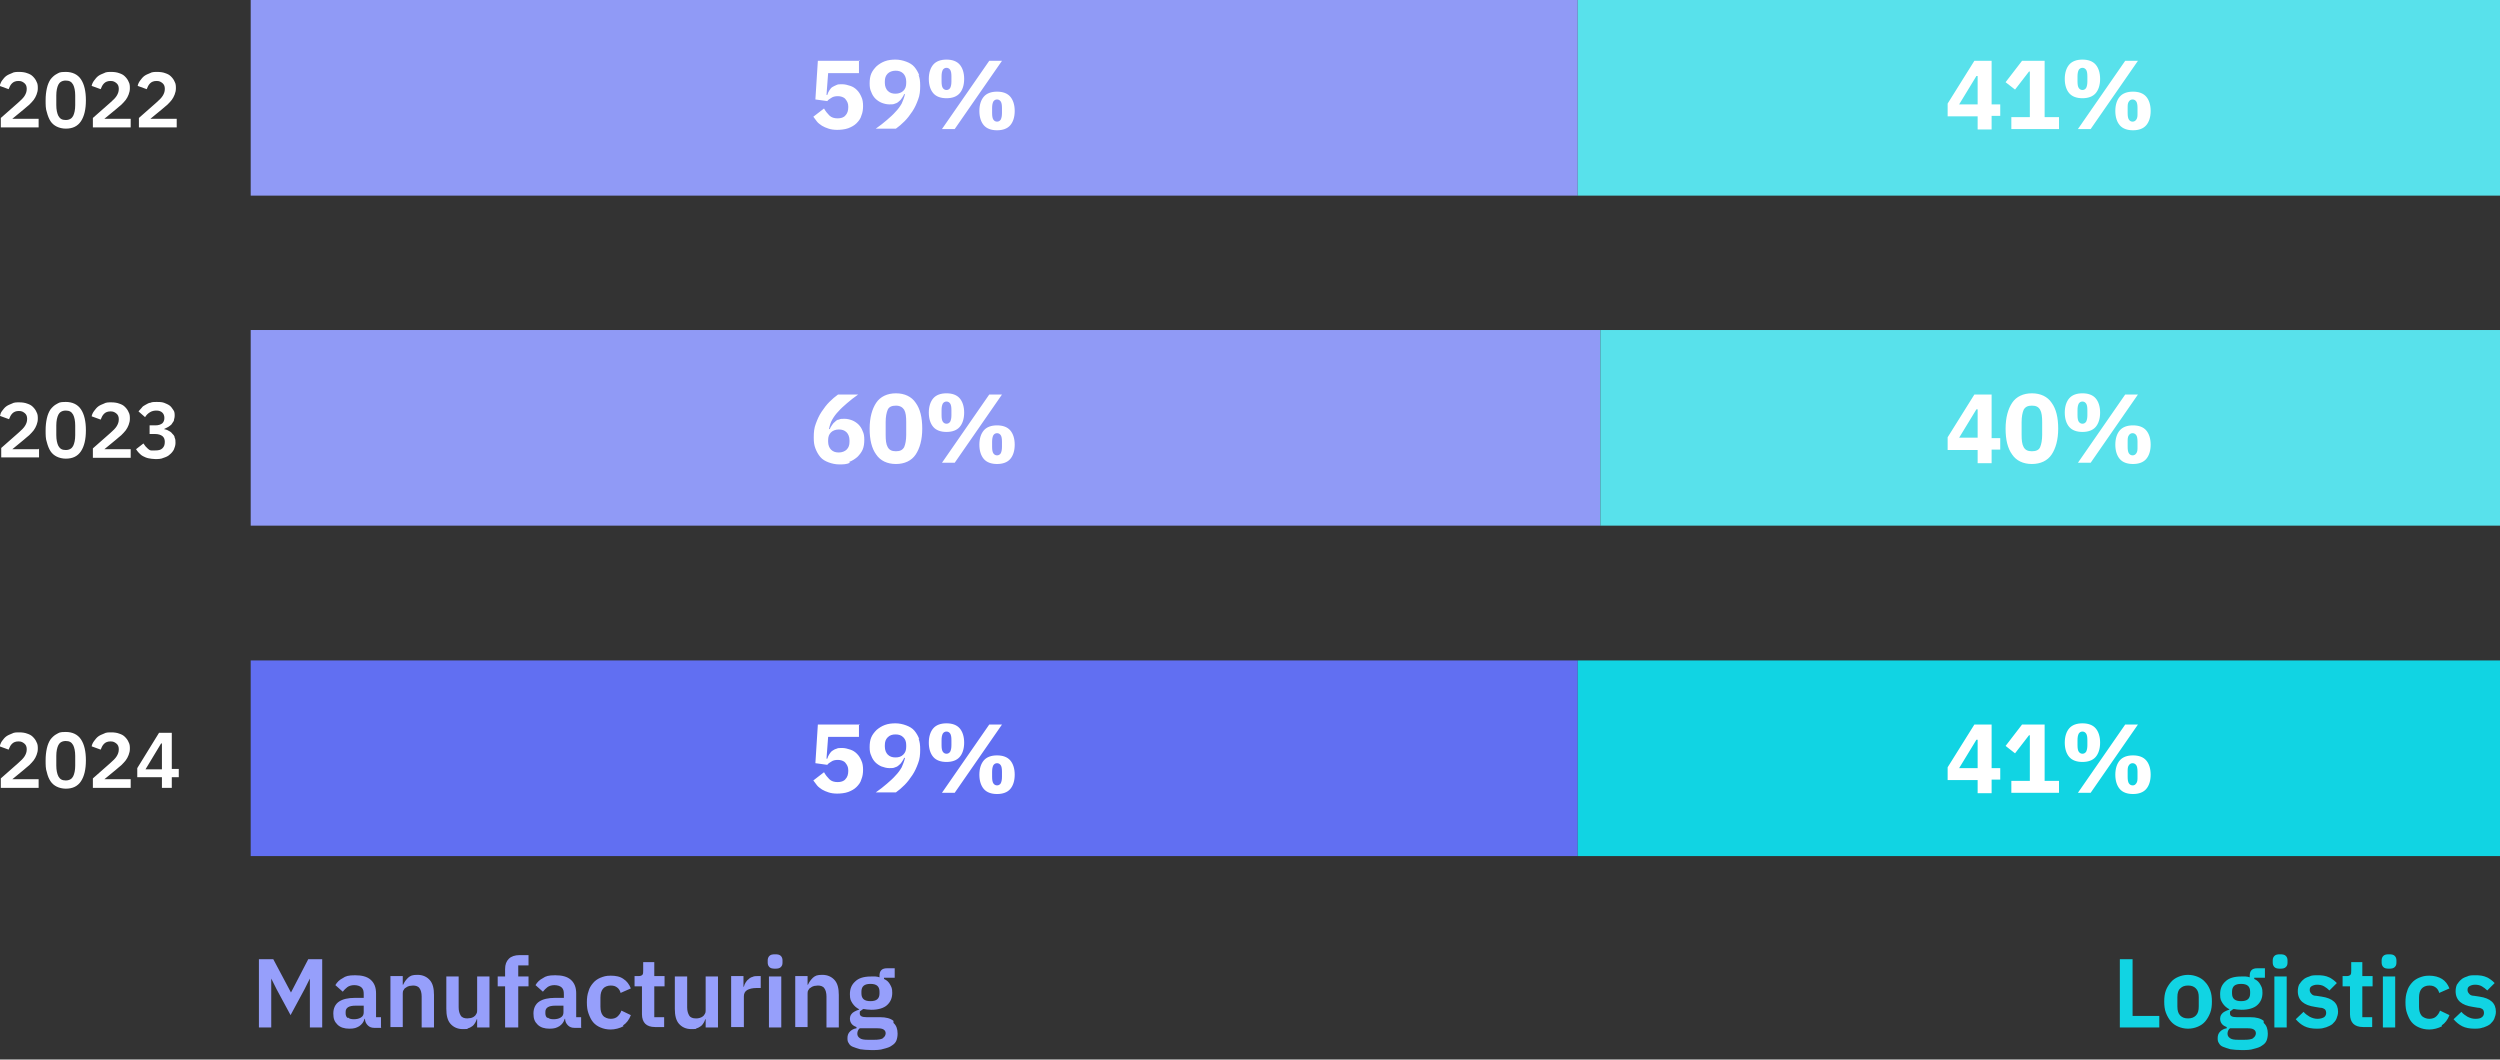 <?xml version="1.0" encoding="UTF-8"?>
<svg xmlns="http://www.w3.org/2000/svg" xmlns:xlink="http://www.w3.org/1999/xlink" version="1.1" viewBox="0 0 608.3 257.8">
  <rect x="0" y="0" width="608.3" height="257.8" fill="#333333" stroke="none"/>
  <defs>
    <style>
      .cls-1 {
        fill: none;
      }

      .cls-2 {
        clip-path: url(#clippath-1);
      }

      .cls-3 {
        fill: #11d4e3;
      }

      .cls-4 {
        fill: #fff;
      }

      .cls-5 {
        fill: #909af6;
      }

      .cls-6 {
        fill: #616ff2;
      }

      .cls-7 {
        fill: #58e1eb;
      }

      .cls-8 {
        fill: #969ffb;
      }

      .cls-9 {
        clip-path: url(#clippath);
      }
    </style>
    <clipPath id="clippath">
      <rect class="cls-1" width="608.3" height="257.8"/>
    </clipPath>
    <clipPath id="clippath-1">
      <rect class="cls-1" width="608.3" height="257.8"/>
    </clipPath>
  </defs>
  <!-- Generator: Adobe Illustrator 28.7.1, SVG Export Plug-In . SVG Version: 1.2.0 Build 142)  -->
  <g>
    <g id="Capa_1">
      <g id="Capa_1-2" data-name="Capa_1">
        <g class="cls-9">
          <g>
            <path class="cls-4" d="M43.1,28.9h-6.5l2.8-2.3c.5-.4.9-.8,1.3-1.1.4-.4.8-.8,1.1-1.2.3-.4.5-.8.7-1.3s.3-1,.3-1.5,0-1.1-.3-1.6c-.2-.5-.5-.9-.9-1.3s-.8-.6-1.4-.8c-.5-.2-1.2-.3-1.9-.3s-1.3,0-1.8.3c-.5.2-1,.4-1.4.7-.4.3-.7.7-1,1.1s-.5.8-.6,1.3l2.2.8c.2-.5.4-1,.8-1.4.4-.4.9-.6,1.6-.6s1,.2,1.4.5.6.8.6,1.3v.2c0,.6-.2,1.1-.5,1.6s-.9,1.1-1.6,1.7l-4.2,3.7v2.3h9.2v-2.1h.1ZM31.9,28.9h-6.5l2.8-2.3c.5-.4.9-.8,1.3-1.1.4-.4.8-.8,1.1-1.2.3-.4.5-.8.7-1.3s.3-1,.3-1.5,0-1.1-.3-1.6c-.2-.5-.5-.9-.9-1.3s-.8-.6-1.4-.8c-.5-.2-1.2-.3-1.9-.3s-1.3,0-1.8.3c-.5.2-1,.4-1.4.7-.4.3-.7.7-1,1.1s-.5.8-.6,1.3l2.2.8c.2-.5.4-1,.8-1.4s.9-.6,1.6-.6,1,.2,1.4.5.6.8.6,1.3v.2c0,.6-.2,1.1-.5,1.6s-.9,1.1-1.6,1.7l-4.2,3.7v2.3h9.2v-2.1h0ZM14.2,28.2c-.3-.6-.5-1.5-.5-2.6v-2.4c0-1.1.2-2,.5-2.6s.9-1,1.8-1,1.4.3,1.8,1c.3.6.5,1.5.5,2.6v2.4c0,1.1-.2,2-.5,2.6s-.9,1-1.8,1-1.4-.3-1.8-1M19.7,29.5c.8-1.2,1.2-2.9,1.2-5.1s-.4-3.9-1.2-5.1c-.8-1.2-2.1-1.8-3.7-1.8s-1.6.2-2.2.5c-.6.3-1.1.8-1.5,1.3-.4.6-.7,1.3-.9,2.2-.2.9-.3,1.8-.3,2.9s0,2.1.3,2.9c.2.8.5,1.6.9,2.2s.9,1,1.5,1.3,1.4.5,2.2.5c1.7,0,2.9-.6,3.7-1.8M9.4,28.9H3l2.8-2.3c.5-.4.9-.8,1.3-1.1.4-.4.8-.8,1.1-1.2.3-.4.5-.8.7-1.3s.3-1,.3-1.5,0-1.1-.3-1.6c-.2-.5-.5-.9-.9-1.3-.4-.4-.8-.6-1.4-.8-.5-.2-1.2-.3-1.9-.3s-1.3,0-1.8.3c-.5.2-1,.4-1.4.7-.4.3-.7.7-1,1.1s-.4.8-.6,1.3l2.2.8c.2-.5.4-1,.8-1.4.4-.4.9-.6,1.6-.6s1,.2,1.4.5.6.8.6,1.3v.2c0,.6-.2,1.1-.5,1.6s-.9,1.1-1.6,1.7L.2,28.7v2.3h9.2v-2.1Z"/>
            <path class="cls-4" d="M36.4,103.5v2.1h1.3c.8,0,1.4.2,1.8.5.4.3.6.8.6,1.4h0c0,.8-.2,1.2-.6,1.6-.4.4-1,.5-1.7.5s-.7,0-1,0c-.3,0-.6-.2-.8-.4-.2-.2-.4-.4-.6-.6-.2-.2-.3-.5-.5-.7l-1.8,1.4c.2.3.4.6.7.9s.6.6,1,.8c.4.2.8.4,1.3.5s1.1.2,1.7.2,1.4,0,2-.3c.6-.2,1.1-.4,1.5-.8.4-.3.8-.8,1-1.2.2-.5.4-1,.4-1.6s0-.9-.2-1.3c0-.4-.3-.7-.6-1-.2-.3-.5-.5-.9-.7-.3-.2-.7-.3-1.1-.4h0c.3-.2.7-.3,1-.5s.6-.4.8-.6c.2-.3.4-.6.6-.9,0-.3.2-.7.2-1.2s0-1-.3-1.4-.5-.8-.9-1.1c-.4-.3-.9-.5-1.4-.7-.6-.2-1.2-.2-1.8-.2s-1.1,0-1.5.2c-.4,0-.8.3-1.2.5s-.7.4-.9.7c-.3.3-.5.6-.8.9l1.6,1.4c.3-.5.7-.9,1.2-1.2.5-.3,1-.4,1.6-.4s1.1.2,1.4.5c.3.3.5.7.5,1.3h0c0,.6-.2,1-.5,1.3-.4.3-.9.5-1.7.5h-1.4ZM31.9,109.3h-6.5l2.8-2.3c.5-.4.9-.8,1.3-1.1.4-.4.8-.8,1.1-1.2.3-.4.5-.8.7-1.3s.3-1,.3-1.5,0-1.1-.3-1.6c-.2-.5-.5-.9-.9-1.3s-.8-.6-1.4-.8c-.5-.2-1.2-.3-1.9-.3s-1.3,0-1.8.3c-.5.2-1,.4-1.4.7-.4.3-.7.7-1,1.1s-.5.8-.6,1.3l2.2.8c.2-.5.4-1,.8-1.4s.9-.6,1.6-.6,1,.2,1.4.5.6.8.6,1.3v.2c0,.6-.2,1.1-.5,1.6s-.9,1.1-1.6,1.7l-4.2,3.7v2.3h9.2v-2.1h0ZM14.2,108.5c-.3-.6-.5-1.5-.5-2.6v-2.4c0-1.1.2-2,.5-2.6s.9-1,1.8-1,1.4.3,1.8,1c.3.6.5,1.5.5,2.6v2.4c0,1.1-.2,2-.5,2.6s-.9,1-1.8,1-1.4-.3-1.8-1M19.7,109.8c.8-1.2,1.2-2.9,1.2-5.1s-.4-3.9-1.2-5.1c-.8-1.2-2.1-1.8-3.7-1.8s-1.6.2-2.2.5c-.6.3-1.1.8-1.5,1.3-.4.6-.7,1.3-.9,2.2-.2.9-.3,1.8-.3,2.9s0,2.1.3,2.9c.2.8.5,1.6.9,2.2s.9,1,1.5,1.3,1.4.5,2.2.5c1.7,0,2.9-.6,3.7-1.8M9.4,109.3H3l2.8-2.3c.5-.4.9-.8,1.3-1.1.4-.4.8-.8,1.1-1.2.3-.4.5-.8.7-1.3s.3-1,.3-1.5,0-1.1-.3-1.6c-.2-.5-.5-.9-.9-1.3-.4-.4-.8-.6-1.4-.8-.5-.2-1.2-.3-1.9-.3s-1.3,0-1.8.3c-.5.2-1,.4-1.4.7-.4.3-.7.7-1,1.1s-.4.7-.5,1.2l2.2.8c.2-.5.4-1,.8-1.4.4-.4.9-.6,1.6-.6s1,.2,1.4.5.6.8.6,1.3v.2c0,.6-.2,1.1-.5,1.6s-.9,1.1-1.6,1.7l-4.2,3.7v2.3h9.2v-2.1h-.1Z"/>
            <path class="cls-4" d="M39.2,180.9h.2v6.3h-4l3.8-6.3ZM41.8,191.7v-2.6h1.7v-2h-1.7v-8.8h-3.1l-5.3,8.6v2.2h6v2.6s2.4,0,2.4,0ZM31.9,189.6h-6.5l2.8-2.3c.5-.4.9-.8,1.3-1.1.4-.4.8-.8,1.1-1.2.3-.4.5-.8.7-1.3s.3-1,.3-1.5,0-1.1-.3-1.6c-.2-.5-.5-.9-.9-1.3-.4-.4-.8-.6-1.4-.8-.5-.2-1.2-.3-1.9-.3s-1.3,0-1.8.3c-.5.2-1,.4-1.4.7s-.7.7-1,1.1c-.3.4-.5.8-.6,1.3l2.2.8c.2-.5.4-1,.8-1.4s.9-.6,1.6-.6,1,.2,1.4.5.6.8.6,1.3v.2c0,.6-.2,1.1-.5,1.6s-.9,1.1-1.6,1.7l-4.2,3.7v2.3h9.2v-2.1h0ZM14.2,188.9c-.3-.6-.5-1.5-.5-2.6v-2.4c0-1.1.2-2,.5-2.6s.9-1,1.8-1,1.4.3,1.8,1c.3.6.5,1.5.5,2.6v2.4c0,1.1-.2,2-.5,2.6s-.9,1-1.8,1-1.4-.3-1.8-1M19.7,190.1c.8-1.2,1.2-2.9,1.2-5.1s-.4-3.9-1.2-5.1c-.8-1.2-2.1-1.8-3.7-1.8s-1.6.2-2.2.5c-.6.3-1.1.8-1.5,1.3-.4.6-.7,1.3-.9,2.2s-.3,1.8-.3,2.9,0,2.1.3,2.9c.2.9.5,1.6.9,2.2.4.6.9,1,1.5,1.3s1.4.5,2.2.5c1.7,0,2.9-.6,3.7-1.8M9.4,189.6H3l2.8-2.3c.5-.4.9-.8,1.3-1.1.4-.4.8-.8,1.1-1.2s.5-.8.7-1.3.3-1,.3-1.5,0-1.1-.3-1.6c-.2-.5-.5-.9-.9-1.3-.4-.4-.8-.6-1.4-.8-.5-.2-1.2-.3-1.9-.3s-1.3,0-1.8.3c-.5.2-1,.4-1.4.7s-.7.7-1,1.1-.4.8-.6,1.3l2.2.8c.2-.5.4-1,.8-1.4.4-.4.9-.6,1.6-.6s1,.2,1.4.5.6.8.6,1.3v.2c0,.6-.2,1.1-.5,1.6s-.9,1.1-1.6,1.7l-4.2,3.7v2.3h9.2v-2.1h0Z"/>
            <g>
              <path class="cls-3" d="M604.3,250c.6-.2,1.2-.5,1.6-.8.4-.4.8-.8,1-1.3.2-.5.4-1.1.4-1.7,0-2.1-1.3-3.3-4-3.7l-1.3-.2c-.6,0-1-.2-1.2-.5-.2-.2-.4-.5-.4-.9s.1-.7.4-.9.8-.4,1.4-.4,1.2.1,1.7.4c.5.3.9.6,1.3,1l1.8-1.8c-.3-.3-.6-.6-.9-.8-.3-.2-.7-.5-1-.6-.4-.2-.8-.3-1.3-.4s-1-.1-1.6-.1-1.4,0-1.9.3c-.6.2-1.1.4-1.5.8-.4.3-.7.8-1,1.2-.2.5-.3,1-.3,1.6,0,1.1.4,2,1.1,2.6.7.6,1.7,1,3.1,1.2l1.2.2c.6,0,.9.2,1.2.4.2.2.3.5.3.9s-.2.8-.5,1c-.3.3-.9.4-1.6.4s-1.3-.2-1.9-.5c-.5-.3-1.1-.7-1.5-1.2l-1.9,1.8c.6.7,1.3,1.3,2.1,1.7.8.4,1.8.6,3,.6s1.5-.1,2.1-.3M594.1,249.5c.8-.5,1.5-1.4,1.9-2.5l-2.3-1.1c-.2.6-.5,1-.9,1.4-.4.4-1,.6-1.7.6s-1.5-.3-1.9-.8c-.4-.5-.6-1.2-.6-2.1v-2.3c0-.9.2-1.6.6-2.1.4-.5,1.1-.8,1.9-.8s1.2.2,1.6.5c.4.3.7.8.8,1.3l2.5-1.1c-.4-1-1-1.8-1.8-2.3s-1.9-.8-3.1-.8-1.7.2-2.5.5c-.7.3-1.3.7-1.8,1.3-.5.6-.9,1.2-1.1,2-.3.8-.4,1.7-.4,2.7s.1,1.9.4,2.7c.3.8.6,1.5,1.1,2.1.5.6,1.1,1,1.8,1.3.7.3,1.5.5,2.5.5s2.2-.3,3.1-.8M579.8,250h3v-12.4h-3v12.4ZM582.7,235.3c.3-.3.4-.6.4-1.1v-.5c0-.4-.1-.8-.4-1.1-.3-.3-.7-.4-1.4-.4s-1.1.1-1.4.4c-.3.3-.4.7-.4,1.1v.5c0,.4.1.8.4,1.1.3.3.7.4,1.4.4s1.1-.1,1.4-.4M577.2,250v-2.5h-2.4v-7.5h2.5v-2.5h-2.5v-3.4h-2.7v2.1c0,.4,0,.8-.2,1-.2.2-.5.3-.9.3h-1v2.5h1.8v6.8c0,1,.3,1.8.8,2.3.5.5,1.3.8,2.4.8h2.2ZM565.9,250c.6-.2,1.2-.5,1.6-.8.4-.4.8-.8,1-1.3s.4-1.1.4-1.7c0-2.1-1.3-3.3-4-3.7l-1.3-.2c-.6,0-1-.2-1.2-.5-.2-.2-.4-.5-.4-.9s.1-.7.4-.9c.3-.2.8-.4,1.4-.4s1.2.1,1.7.4c.5.3.9.6,1.3,1l1.8-1.8c-.3-.3-.6-.6-.9-.8-.3-.2-.7-.5-1-.6-.4-.2-.8-.3-1.3-.4s-1-.1-1.6-.1-1.4,0-1.9.3c-.6.2-1.1.4-1.5.8-.4.3-.7.8-1,1.2-.2.5-.3,1-.3,1.6,0,1.1.4,2,1.1,2.6.7.6,1.7,1,3.1,1.2l1.2.2c.6,0,.9.2,1.2.4.2.2.3.5.3.9s-.2.8-.5,1-.9.4-1.6.4-1.3-.2-1.9-.5c-.5-.3-1.1-.7-1.5-1.2l-1.9,1.8c.6.7,1.3,1.3,2.1,1.7.8.4,1.8.6,3,.6s1.5-.1,2.1-.3M553.4,250h3v-12.4h-3v12.4ZM556.2,235.3c.3-.3.4-.6.4-1.1v-.5c0-.4-.1-.8-.4-1.1-.3-.3-.7-.4-1.4-.4s-1.1.1-1.4.4c-.3.3-.4.7-.4,1.1v.5c0,.4.1.8.4,1.1.3.3.7.4,1.4.4s1.1-.1,1.4-.4M543.1,241.7v-.4c0-1.3.7-1.9,2.2-1.9s2.2.6,2.2,1.9v.4c0,1.3-.7,1.9-2.2,1.9s-2.2-.6-2.2-1.9M548.3,252.6c-.5.3-1.2.4-2.2.4h-1.5c-1,0-1.6-.1-2-.4-.4-.3-.6-.6-.6-1.1s.2-1,.6-1.3h4.2c.8,0,1.3.1,1.6.3.3.2.5.5.5.9s-.2.9-.7,1.2M550.8,248.4c-.7-.6-1.8-.9-3.3-.9h-3.3c-1.1,0-1.6-.3-1.6-.9s0-.5.3-.7c.2-.2.4-.3.6-.4.5.1,1.2.2,1.9.2,1.7,0,3-.4,3.8-1.1.9-.8,1.3-1.8,1.3-3s-.2-1.4-.5-2c-.3-.6-.8-1.1-1.5-1.4v-.3h2.6v-2.3h-1.9c-1.2,0-1.8.6-1.8,1.8v.4c-.3-.1-.7-.2-1-.2-.4,0-.7,0-1.1,0-1.7,0-3,.4-3.8,1.2-.9.8-1.3,1.8-1.3,3.1s.2,1.5.6,2.2c.4.6.9,1.1,1.7,1.5h0c-.3.2-.6.2-.9.4-.3.1-.5.3-.7.4-.2.2-.4.4-.5.6-.1.2-.2.5-.2.8,0,.5.1.9.4,1.3.3.4.7.6,1.2.8v.3c-.7.1-1.2.4-1.6.8-.4.4-.6.9-.6,1.6s.1.9.3,1.2c.2.4.5.7,1,.9.5.2,1.1.4,1.8.6.7.1,1.6.2,2.7.2s2.2,0,3-.3c.8-.2,1.5-.4,2-.8.5-.3.9-.7,1.1-1.2s.3-1.1.3-1.7c0-1.1-.3-2-1-2.6M530.5,247.1c-.5-.5-.7-1.2-.7-2.2v-2.3c0-.9.2-1.7.7-2.1.5-.5,1.1-.7,1.9-.7s1.4.2,1.9.7c.5.5.7,1.2.7,2.1v2.3c0,1-.2,1.7-.7,2.2-.5.5-1.1.7-1.9.7s-1.4-.2-1.9-.7M534.8,249.8c.7-.3,1.3-.7,1.8-1.3.5-.6.9-1.3,1.2-2.1.3-.8.4-1.7.4-2.7s-.1-1.9-.4-2.7c-.3-.8-.7-1.5-1.2-2-.5-.6-1.1-1-1.8-1.3-.7-.3-1.5-.5-2.4-.5s-1.7.2-2.4.5c-.7.3-1.3.7-1.8,1.3-.5.6-.9,1.2-1.2,2-.3.8-.4,1.7-.4,2.7s.1,1.9.4,2.7c.3.8.7,1.5,1.2,2.1.5.6,1.1,1,1.8,1.3.7.3,1.5.5,2.4.5s1.7-.2,2.4-.5M525.4,250v-2.8h-6.5v-13.8h-3.1v16.6h9.7Z"/>
              <path class="cls-8" d="M209.6,241.7v-.4c0-1.3.7-1.9,2.2-1.9s2.2.6,2.2,1.9v.4c0,1.3-.7,1.9-2.2,1.9s-2.2-.6-2.2-1.9M214.9,252.6c-.5.3-1.2.4-2.2.4h-1.5c-1,0-1.6-.1-2-.4-.4-.3-.6-.6-.6-1.1s.2-1,.6-1.3h4.2c.8,0,1.3.1,1.6.3.3.2.5.5.5.9s-.2.9-.7,1.2M217.4,248.4c-.7-.6-1.8-.9-3.3-.9h-3.3c-1.1,0-1.6-.3-1.6-.9s0-.5.3-.7c.2-.2.4-.3.6-.4.5.1,1.2.2,1.9.2,1.7,0,3-.4,3.8-1.1.9-.8,1.3-1.8,1.3-3s-.2-1.4-.5-2c-.3-.6-.8-1.1-1.5-1.4v-.3h2.6v-2.3h-1.9c-1.2,0-1.8.6-1.8,1.8v.4c-.3-.1-.7-.2-1-.2-.4,0-.8,0-1.1,0-1.7,0-3,.4-3.8,1.2-.9.8-1.3,1.8-1.3,3.1s.2,1.5.6,2.2c.4.6.9,1.1,1.7,1.5h0c-.3.2-.6.2-.9.4-.3.1-.5.3-.7.4-.2.2-.4.4-.5.6s-.2.5-.2.8c0,.5.1.9.4,1.3.3.4.7.6,1.2.8v.3c-.7.1-1.2.4-1.6.8-.4.4-.6.9-.6,1.6s.1.9.3,1.2c.2.4.5.7,1,.9.5.2,1.1.4,1.8.6.7.1,1.6.2,2.7.2s2.2,0,3-.3c.8-.2,1.5-.4,2-.8.5-.3.9-.7,1.1-1.2.2-.5.3-1.1.3-1.7,0-1.1-.3-2-1-2.6M196.5,250v-8.2c0-.3,0-.6.2-.9.1-.2.3-.5.6-.6.2-.2.5-.3.8-.4.3,0,.6-.1.9-.1.7,0,1.3.2,1.6.7.3.4.5,1.1.5,2v7.5h3v-7.9c0-1.6-.3-2.8-1-3.6-.7-.8-1.7-1.3-3-1.3s-1.7.2-2.3.7c-.5.5-.9,1-1.2,1.7h-.1v-2.1h-3v12.4h3ZM187.1,250h3v-12.4h-3v12.4ZM190,235.3c.3-.3.4-.6.4-1.1v-.5c0-.4-.1-.8-.4-1.1-.3-.3-.7-.4-1.4-.4s-1.1.1-1.4.4c-.3.3-.4.7-.4,1.1v.5c0,.4.1.8.4,1.1.3.3.7.4,1.4.4s1.1-.1,1.4-.4M181,250v-7.6c0-.7.3-1.2.8-1.5.5-.3,1.3-.5,2.3-.5h1v-2.9h-.7c-.5,0-.9,0-1.3.2-.4.1-.7.3-1,.6-.3.2-.5.5-.7.8-.2.3-.3.6-.4,1h-.1v-2.6h-3v12.4h3ZM171.7,250h3v-12.4h-3v8.2c0,.3,0,.6-.2.9-.1.2-.3.5-.5.6-.2.2-.5.3-.8.4s-.6.1-.9.1c-.7,0-1.3-.2-1.6-.7-.3-.5-.5-1.1-.5-2v-7.5h-3v7.9c0,1.6.3,2.8,1,3.6.7.8,1.7,1.3,3,1.3s1,0,1.3-.2c.4-.1.7-.3,1-.5.3-.2.5-.5.7-.8.2-.3.3-.6.4-.9h.1v2.1ZM161.6,250v-2.5h-2.4v-7.5h2.5v-2.5h-2.5v-3.4h-2.7v2.1c0,.4,0,.8-.2,1-.2.2-.5.3-.9.3h-1v2.5h1.8v6.8c0,1,.3,1.8.8,2.3.5.5,1.3.8,2.4.8h2.2ZM151.6,249.5c.8-.5,1.5-1.4,1.9-2.5l-2.3-1.1c-.2.6-.5,1-.9,1.4-.4.4-1,.6-1.7.6s-1.5-.3-1.9-.8c-.4-.5-.6-1.2-.6-2.1v-2.3c0-.9.2-1.6.6-2.1.4-.5,1.1-.8,1.9-.8s1.2.2,1.6.5c.4.3.7.8.8,1.3l2.5-1.1c-.4-1-1-1.8-1.8-2.3-.8-.6-1.9-.8-3.1-.8s-1.7.2-2.5.5c-.7.3-1.3.7-1.8,1.3-.5.6-.9,1.2-1.1,2-.3.8-.4,1.7-.4,2.7s.1,1.9.4,2.7c.3.8.6,1.5,1.1,2.1.5.6,1.1,1,1.8,1.3.7.3,1.5.5,2.5.5s2.2-.3,3.1-.8M133.2,247.7c-.3-.2-.5-.6-.5-1.1v-.4c0-1,.8-1.5,2.4-1.5h2v1.6c0,.6-.2,1-.7,1.3-.5.3-1.1.4-1.7.4s-1.1-.1-1.4-.4M141.4,250v-2.5h-1.2v-5.8c0-1.4-.4-2.5-1.3-3.3-.9-.8-2.2-1.1-3.8-1.1s-2.3.2-3,.7c-.8.4-1.4,1-1.8,1.7l1.8,1.6c.3-.4.7-.8,1.1-1.1.4-.3,1-.5,1.7-.5s1.4.2,1.8.6c.4.4.5.9.5,1.6v.9h-2.1c-1.7,0-3,.3-3.9.9-.9.6-1.4,1.6-1.4,2.9s.3,2,1,2.7c.7.7,1.7,1,2.9,1s1.7-.2,2.4-.6c.6-.4,1.1-1,1.3-1.8h.1c0,.7.3,1.2.7,1.6.4.4.9.6,1.6.6h1.7ZM123.1,250h3v-10h2.5v-2.4h-2.5v-2.7h2.5v-2.5h-2.2c-1.1,0-2,.3-2.6.9-.6.6-.9,1.4-.9,2.5v1.8h-1.8v2.4h1.8v10ZM116.1,250h3v-12.4h-3v8.2c0,.3,0,.6-.2.9-.1.2-.3.5-.5.6-.2.2-.5.3-.8.4-.3,0-.6.1-.9.1-.7,0-1.3-.2-1.6-.7-.3-.5-.5-1.1-.5-2v-7.5h-3v7.9c0,1.6.3,2.8,1,3.6.7.8,1.7,1.3,3,1.3s1,0,1.3-.2c.4-.1.7-.3,1-.5.3-.2.5-.5.7-.8.2-.3.3-.6.4-.9h.1v2.1ZM98,250v-8.2c0-.3,0-.6.2-.9.1-.2.3-.5.6-.6.2-.2.5-.3.8-.4.3,0,.6-.1.9-.1.7,0,1.3.2,1.6.7.3.4.5,1.1.5,2v7.5h3v-7.9c0-1.6-.3-2.8-1-3.6-.7-.8-1.7-1.3-3-1.3s-1.7.2-2.3.7c-.5.5-.9,1-1.2,1.7h-.1v-2.1h-3v12.4h3ZM84.6,247.7c-.3-.2-.5-.6-.5-1.1v-.4c0-1,.8-1.5,2.4-1.5h2v1.6c0,.6-.2,1-.7,1.3-.5.3-1.1.4-1.7.4s-1.1-.1-1.4-.4M92.7,250v-2.5h-1.2v-5.8c0-1.4-.4-2.5-1.3-3.3-.9-.8-2.2-1.1-3.8-1.1s-2.3.2-3,.7c-.8.4-1.4,1-1.8,1.7l1.8,1.6c.3-.4.7-.8,1.1-1.1.4-.3,1-.5,1.7-.5s1.4.2,1.8.6c.4.4.5.9.5,1.6v.9h-2.1c-1.7,0-3,.3-3.9.9-.9.6-1.4,1.6-1.4,2.9s.3,2,1,2.7c.7.7,1.7,1,2.9,1s1.7-.2,2.4-.6c.6-.4,1.1-1,1.3-1.8h.1c0,.7.3,1.2.7,1.6s.9.6,1.6.6h1.7ZM75.4,250h3v-16.6h-3.4l-4.2,8.1h0l-4.3-8.1h-3.5v16.6h3v-11.9h0l1.3,2.6,3.4,6.3,3.4-6.3,1.3-2.6h0v11.9Z"/>
            </g>
          </g>
        </g>
        <rect class="cls-5" x="61" width="322.9" height="47.6"/>
        <rect class="cls-6" x="61" y="160.7" width="322.9" height="47.6"/>
        <rect class="cls-5" x="61" y="80.3" width="328.4" height="47.6"/>
        <rect class="cls-7" x="383.9" width="224.4" height="47.6"/>
        <rect class="cls-3" x="383.9" y="160.7" width="224.4" height="47.6"/>
        <rect class="cls-7" x="389.4" y="80.3" width="218.9" height="47.6"/>
        <g class="cls-2">
          <g>
            <path class="cls-4" d="M241.7,29.1c-.2-.3-.3-.8-.3-1.6v-1.2c0-.7.1-1.2.3-1.6.2-.3.5-.5.9-.5s.7.2.9.5.3.8.3,1.6v1.2c0,.7-.1,1.2-.3,1.6-.2.3-.5.5-.9.5s-.7-.2-.9-.5M245.8,30.5c.7-.8,1.1-2,1.1-3.5s-.4-2.7-1.1-3.5c-.7-.8-1.8-1.2-3.2-1.2s-2.5.4-3.2,1.2c-.7.8-1.1,2-1.1,3.5s.4,2.7,1.1,3.5c.7.8,1.8,1.2,3.2,1.2s2.5-.4,3.2-1.2M229.4,21.4c-.2-.3-.3-.8-.3-1.6v-1.2c0-.7.1-1.2.3-1.6.2-.3.5-.5.9-.5s.7.2.9.5.3.8.3,1.6v1.2c0,.7-.1,1.2-.3,1.6-.2.3-.5.5-.9.5s-.7-.2-.9-.5M233.5,22.7c.7-.8,1.1-2,1.1-3.5s-.4-2.7-1.1-3.5c-.7-.8-1.8-1.2-3.2-1.2s-2.5.4-3.2,1.2c-.7.8-1.1,2-1.1,3.5s.4,2.7,1.1,3.5c.7.8,1.8,1.2,3.2,1.2s2.5-.4,3.2-1.2M232.3,31.4l11.5-16.6h-3.1l-11.5,16.6h3.1ZM216,22.1c-.4-.4-.7-1.1-.7-1.9v-.4c0-.8.2-1.4.7-1.9.4-.4,1.1-.7,1.9-.7s1.4.2,1.9.7c.4.4.7,1.1.7,1.9v.4c0,.8-.2,1.4-.7,1.9-.4.4-1.1.7-1.9.7s-1.4-.2-1.9-.7M223.7,18.4c-.3-.8-.7-1.5-1.2-2.1s-1.2-1-2-1.3-1.7-.5-2.6-.5-1.8.1-2.6.4c-.8.3-1.4.7-2,1.2-.5.5-1,1.1-1.3,1.8-.3.7-.4,1.5-.4,2.4s.1,1.5.4,2.1c.2.6.6,1.2,1,1.6s1,.8,1.5,1,1.2.4,1.9.4,1,0,1.4-.2c.4-.1.7-.3,1-.6.3-.2.5-.5.7-.8s.4-.6.5-.9h.2c-.2.9-.5,1.6-.8,2.3-.4.7-.9,1.4-1.5,2-.6.7-1.3,1.3-2.1,2s-1.7,1.4-2.7,2.1h4.9c.7-.5,1.4-1.1,2.1-1.8.7-.7,1.3-1.5,1.9-2.4.6-.9,1-1.8,1.4-2.9.4-1,.5-2.1.5-3.3s-.1-1.9-.4-2.7M209.2,14.8h-10.2l-.6,9.4,2.9.4c.2-.3.5-.5,1-.8.4-.3,1-.4,1.6-.4s1.4.2,1.8.7.7,1,.7,1.8v.2c0,.8-.2,1.5-.7,2-.4.5-1.1.7-1.9.7s-1.5-.2-2-.7-.9-1-1.3-1.7l-2.6,2c.3.4.6.8.9,1.2.3.4.8.7,1.2,1,.5.3,1,.5,1.6.7s1.3.3,2.1.3,1.9-.1,2.7-.4,1.5-.7,2-1.2,1-1.1,1.2-1.9c.3-.7.4-1.5.4-2.3s-.1-1.6-.4-2.2c-.3-.7-.6-1.2-1.1-1.7s-1-.8-1.6-1-1.3-.4-2-.4-1,0-1.4.2-.7.3-1,.5-.5.5-.7.8-.4.7-.5,1.1h-.2l.4-5.3h7.5v-3.1h.2Z"/>
            <path class="cls-4" d="M518,29.1c-.2-.3-.3-.8-.3-1.6v-1.2c0-.7,0-1.2.3-1.6.2-.3.5-.5.9-.5s.7.2.9.5.3.8.3,1.6v1.2c0,.7,0,1.2-.3,1.6-.2.3-.5.5-.9.5s-.7-.2-.9-.5M522.2,30.5c.7-.8,1.1-2,1.1-3.5s-.4-2.7-1.1-3.5c-.7-.8-1.8-1.2-3.2-1.2s-2.5.4-3.2,1.2c-.7.8-1.1,2-1.1,3.5s.4,2.7,1.1,3.5c.7.8,1.8,1.2,3.2,1.2s2.5-.4,3.2-1.2M505.8,21.4c-.2-.3-.3-.8-.3-1.6v-1.2c0-.7.1-1.2.3-1.6.2-.3.5-.5.9-.5s.7.2.9.5c.2.3.3.8.3,1.6v1.2c0,.7-.1,1.2-.3,1.6-.2.3-.5.5-.9.5s-.7-.2-.9-.5M509.9,22.7c.7-.8,1.1-2,1.1-3.5s-.4-2.7-1.1-3.5c-.7-.8-1.8-1.2-3.2-1.2s-2.5.4-3.2,1.2c-.7.8-1.1,2-1.1,3.5s.4,2.7,1.1,3.5,1.8,1.2,3.2,1.2,2.5-.4,3.2-1.2M508.7,31.4l11.5-16.6h-3.1l-11.5,16.6h3.1,0ZM501,31.4v-2.9h-3.5v-13.7h-5.5l-4,5.2,2.3,1.8,3.4-4.4h.2v11.1h-4.5v2.9h11.6ZM481,18.5h.2v6.9h-4.5l4.2-6.9h0ZM484.6,31.4v-3.2h2.1v-2.8h-2.1v-10.6h-4.2l-6.5,10.4v3.1h7.3v3.2h3.4Z"/>
            <path class="cls-4" d="M241.7,110.3c-.2-.3-.3-.8-.3-1.6v-1.2c0-.7.1-1.2.3-1.6.2-.3.5-.5.9-.5s.7.2.9.5.3.8.3,1.6v1.2c0,.7-.1,1.2-.3,1.6-.2.3-.5.5-.9.5s-.7-.2-.9-.5M245.8,111.7c.7-.8,1.1-2,1.1-3.5s-.4-2.7-1.1-3.5c-.7-.8-1.8-1.2-3.2-1.2s-2.5.4-3.2,1.2c-.7.8-1.1,2-1.1,3.5s.4,2.7,1.1,3.5c.7.8,1.8,1.2,3.2,1.2s2.5-.4,3.2-1.2M229.4,102.6c-.2-.3-.3-.8-.3-1.6v-1.2c0-.7.1-1.2.3-1.6.2-.3.5-.5.9-.5s.7.2.9.5.3.8.3,1.6v1.2c0,.7-.1,1.2-.3,1.6-.2.3-.5.5-.9.5s-.7-.2-.9-.5M233.5,103.9c.7-.8,1.1-2,1.1-3.5s-.4-2.7-1.1-3.5c-.7-.8-1.8-1.2-3.2-1.2s-2.5.4-3.2,1.2-1.1,2-1.1,3.5.4,2.7,1.1,3.5c.7.8,1.8,1.2,3.2,1.2s2.5-.4,3.2-1.2M232.3,112.6l11.5-16.6h-3.1l-11.5,16.6h3.1ZM216,108.8c-.4-.7-.5-1.7-.5-3v-3.1c0-1.3.2-2.3.5-3s1-1,2-1,1.6.4,2,1c.4.7.5,1.7.5,3v3.1c0,1.3-.2,2.3-.5,3-.4.7-1,1-2,1s-1.6-.3-2-1M222.8,110.6c1-1.5,1.6-3.6,1.6-6.3s-.5-4.8-1.6-6.3c-1-1.5-2.7-2.3-4.8-2.3s-3.8.8-4.8,2.3-1.6,3.6-1.6,6.3.5,4.8,1.6,6.3c1,1.5,2.7,2.3,4.8,2.3s3.8-.8,4.8-2.3M202.2,109.4c-.4-.4-.7-1.1-.7-1.9v-.4c0-.8.2-1.4.7-1.9.4-.4,1.1-.7,1.9-.7s1.4.2,1.9.7c.4.4.7,1.1.7,1.9v.4c0,.8-.2,1.4-.7,1.9-.4.4-1.1.7-1.9.7s-1.4-.2-1.9-.7M206.6,112.4c.8-.3,1.4-.7,2-1.2.5-.5,1-1.1,1.3-1.8.3-.7.4-1.5.4-2.4s-.1-1.5-.4-2.1c-.2-.6-.6-1.2-1-1.6s-1-.8-1.5-1-1.2-.4-1.9-.4-1,0-1.4.2c-.4,0-.7.3-1,.6-.3.2-.5.5-.7.8s-.4.6-.5.9h-.2c.2-.9.4-1.6.8-2.3.4-.7.9-1.4,1.5-2,.6-.7,1.3-1.3,2.1-2s1.7-1.4,2.7-2.1h-4.9c-.7.5-1.4,1.1-2.1,1.8-.7.7-1.3,1.5-1.9,2.4-.6.9-1,1.8-1.4,2.9-.4,1-.5,2.1-.5,3.3s.1,1.9.4,2.7c.3.8.7,1.5,1.2,2.1s1.2,1,2,1.3,1.7.5,2.6.5,1.8,0,2.6-.4"/>
            <path class="cls-4" d="M518,110.3c-.2-.3-.3-.8-.3-1.6v-1.2c0-.7,0-1.2.3-1.6.2-.3.5-.5.9-.5s.7.2.9.5.3.8.3,1.6v1.2c0,.7,0,1.2-.3,1.6-.2.3-.5.5-.9.5s-.7-.2-.9-.5M522.2,111.7c.7-.8,1.1-2,1.1-3.5s-.4-2.7-1.1-3.5c-.7-.8-1.8-1.2-3.2-1.2s-2.5.4-3.2,1.2c-.7.8-1.1,2-1.1,3.5s.4,2.7,1.1,3.5c.7.8,1.8,1.2,3.2,1.2s2.5-.4,3.2-1.2M505.8,102.6c-.2-.3-.3-.8-.3-1.6v-1.2c0-.7.1-1.2.3-1.6.2-.3.5-.5.9-.5s.7.2.9.5c.2.3.3.8.3,1.6v1.2c0,.7-.1,1.2-.3,1.6-.2.3-.5.5-.9.5s-.7-.2-.9-.5M509.9,103.9c.7-.8,1.1-2,1.1-3.5s-.4-2.7-1.1-3.5-1.8-1.2-3.2-1.2-2.5.4-3.2,1.2c-.7.8-1.1,2-1.1,3.5s.4,2.7,1.1,3.5,1.8,1.2,3.2,1.2,2.5-.4,3.2-1.2M508.7,112.6l11.5-16.6h-3.1l-11.5,16.6h3.1,0ZM492.4,108.8c-.4-.7-.5-1.7-.5-3v-3.1c0-1.3.2-2.3.5-3,.4-.7,1-1,2-1s1.6.3,2,1,.5,1.7.5,3v3.1c0,1.3-.2,2.3-.5,3s-1,1-2,1-1.6-.3-2-1M499.2,110.6c1-1.5,1.6-3.6,1.6-6.3s-.5-4.8-1.6-6.3c-1-1.5-2.7-2.3-4.8-2.3s-3.8.8-4.8,2.3-1.6,3.6-1.6,6.3.5,4.8,1.6,6.3c1,1.5,2.7,2.3,4.8,2.3s3.8-.8,4.8-2.3M481,99.6h.2v6.9h-4.5l4.2-6.9h0ZM484.6,112.6v-3.2h2.1v-2.8h-2.1v-10.6h-4.2l-6.5,10.4v3.1h7.3v3.2h3.4Z"/>
            <path class="cls-4" d="M241.7,190.6c-.2-.3-.3-.8-.3-1.6v-1.2c0-.7.1-1.2.3-1.6.2-.3.5-.5.9-.5s.7.2.9.5.3.8.3,1.6v1.2c0,.7-.1,1.2-.3,1.6-.2.3-.5.5-.9.5s-.7-.2-.9-.5M245.8,192c.7-.8,1.1-2,1.1-3.5s-.4-2.7-1.1-3.5c-.7-.8-1.8-1.2-3.2-1.2s-2.5.4-3.2,1.2-1.1,2-1.1,3.5.4,2.7,1.1,3.5c.7.8,1.8,1.2,3.2,1.2s2.5-.4,3.2-1.2M229.4,182.9c-.2-.3-.3-.8-.3-1.6v-1.2c0-.7.1-1.2.3-1.6.2-.3.5-.5.9-.5s.7.2.9.5.3.8.3,1.6v1.2c0,.7-.1,1.2-.3,1.6-.2.3-.5.5-.9.5s-.7-.2-.9-.5M233.5,184.2c.7-.8,1.1-2,1.1-3.5s-.4-2.7-1.1-3.5c-.7-.8-1.8-1.2-3.2-1.2s-2.5.4-3.2,1.2-1.1,2-1.1,3.5.4,2.7,1.1,3.5c.7.8,1.8,1.2,3.2,1.2s2.5-.4,3.2-1.2M232.3,192.9l11.5-16.6h-3.1l-11.5,16.6h3.1ZM216,183.6c-.4-.4-.7-1.1-.7-1.9v-.4c0-.8.2-1.4.7-1.9s1.1-.7,1.9-.7,1.4.2,1.9.7.7,1.1.7,1.9v.4c0,.8-.2,1.4-.7,1.9s-1.1.7-1.9.7-1.4-.2-1.9-.7M223.7,179.9c-.3-.8-.7-1.5-1.2-2.1s-1.2-1-2-1.3-1.7-.5-2.6-.5-1.8.1-2.6.4c-.8.3-1.4.7-2,1.2-.5.5-1,1.1-1.3,1.8s-.4,1.5-.4,2.4.1,1.5.4,2.1c.2.6.6,1.2,1,1.6.4.4,1,.8,1.5,1,.6.2,1.2.4,1.9.4s1,0,1.4-.2c.4-.1.7-.3,1-.6.3-.2.5-.5.7-.8s.4-.6.5-.9h.2c-.2.9-.5,1.6-.8,2.3-.4.7-.9,1.4-1.5,2-.6.7-1.3,1.3-2.1,2s-1.7,1.4-2.7,2.1h4.9c.7-.5,1.4-1.1,2.1-1.8.7-.7,1.3-1.5,1.9-2.4.6-.9,1-1.8,1.4-2.9.4-1,.5-2.1.5-3.3s-.1-1.9-.4-2.7M209.2,176.3h-10.2l-.6,9.4,2.9.4c.2-.3.5-.5,1-.8.4-.3,1-.4,1.6-.4s1.4.2,1.8.7.7,1,.7,1.8v.2c0,.8-.2,1.5-.7,2-.4.5-1.1.7-1.9.7s-1.5-.2-2-.7-.9-1-1.3-1.7l-2.6,2c.3.4.6.8.9,1.2.3.4.8.7,1.2,1,.5.3,1,.5,1.6.7s1.3.3,2.1.3,1.9-.1,2.7-.4c.8-.3,1.5-.7,2-1.2s1-1.1,1.2-1.9c.3-.7.4-1.5.4-2.3s-.1-1.6-.4-2.2c-.3-.7-.6-1.2-1.1-1.7s-1-.8-1.6-1-1.3-.4-2-.4-1,0-1.4.2c-.4.1-.7.3-1,.5s-.5.5-.7.8-.4.7-.5,1.1h-.2l.4-5.3h7.5v-3.1h.2Z"/>
            <path class="cls-4" d="M518,190.6c-.2-.3-.3-.8-.3-1.6v-1.2c0-.7,0-1.2.3-1.6.2-.3.5-.5.9-.5s.7.2.9.5.3.8.3,1.6v1.2c0,.7,0,1.2-.3,1.6s-.5.5-.9.5-.7-.2-.9-.5M522.2,192c.7-.8,1.1-2,1.1-3.5s-.4-2.7-1.1-3.5c-.7-.8-1.8-1.2-3.2-1.2s-2.5.4-3.2,1.2-1.1,2-1.1,3.5.4,2.7,1.1,3.5c.7.8,1.8,1.2,3.2,1.2s2.5-.4,3.2-1.2M505.8,182.9c-.2-.3-.3-.8-.3-1.6v-1.2c0-.7.1-1.2.3-1.6.2-.3.5-.5.9-.5s.7.2.9.5c.2.3.3.8.3,1.6v1.2c0,.7-.1,1.2-.3,1.6-.2.3-.5.5-.9.5s-.7-.2-.9-.5M509.9,184.2c.7-.8,1.1-2,1.1-3.5s-.4-2.7-1.1-3.5-1.8-1.2-3.2-1.2-2.5.4-3.2,1.2-1.1,2-1.1,3.5.4,2.7,1.1,3.5,1.8,1.2,3.2,1.2,2.5-.4,3.2-1.2M508.7,192.9l11.5-16.6h-3.1l-11.5,16.6h3.1,0ZM501,192.9v-2.9h-3.5v-13.7h-5.5l-4,5.2,2.3,1.8,3.4-4.4h.2v11.1h-4.5v2.9h11.6ZM481,180h.2v6.9h-4.5l4.2-6.9h0ZM484.6,192.9v-3.2h2.1v-2.8h-2.1v-10.6h-4.2l-6.5,10.4v3.1h7.3v3.2h3.4Z"/>
          </g>
        </g>
      </g>
    </g>
  </g>
</svg>